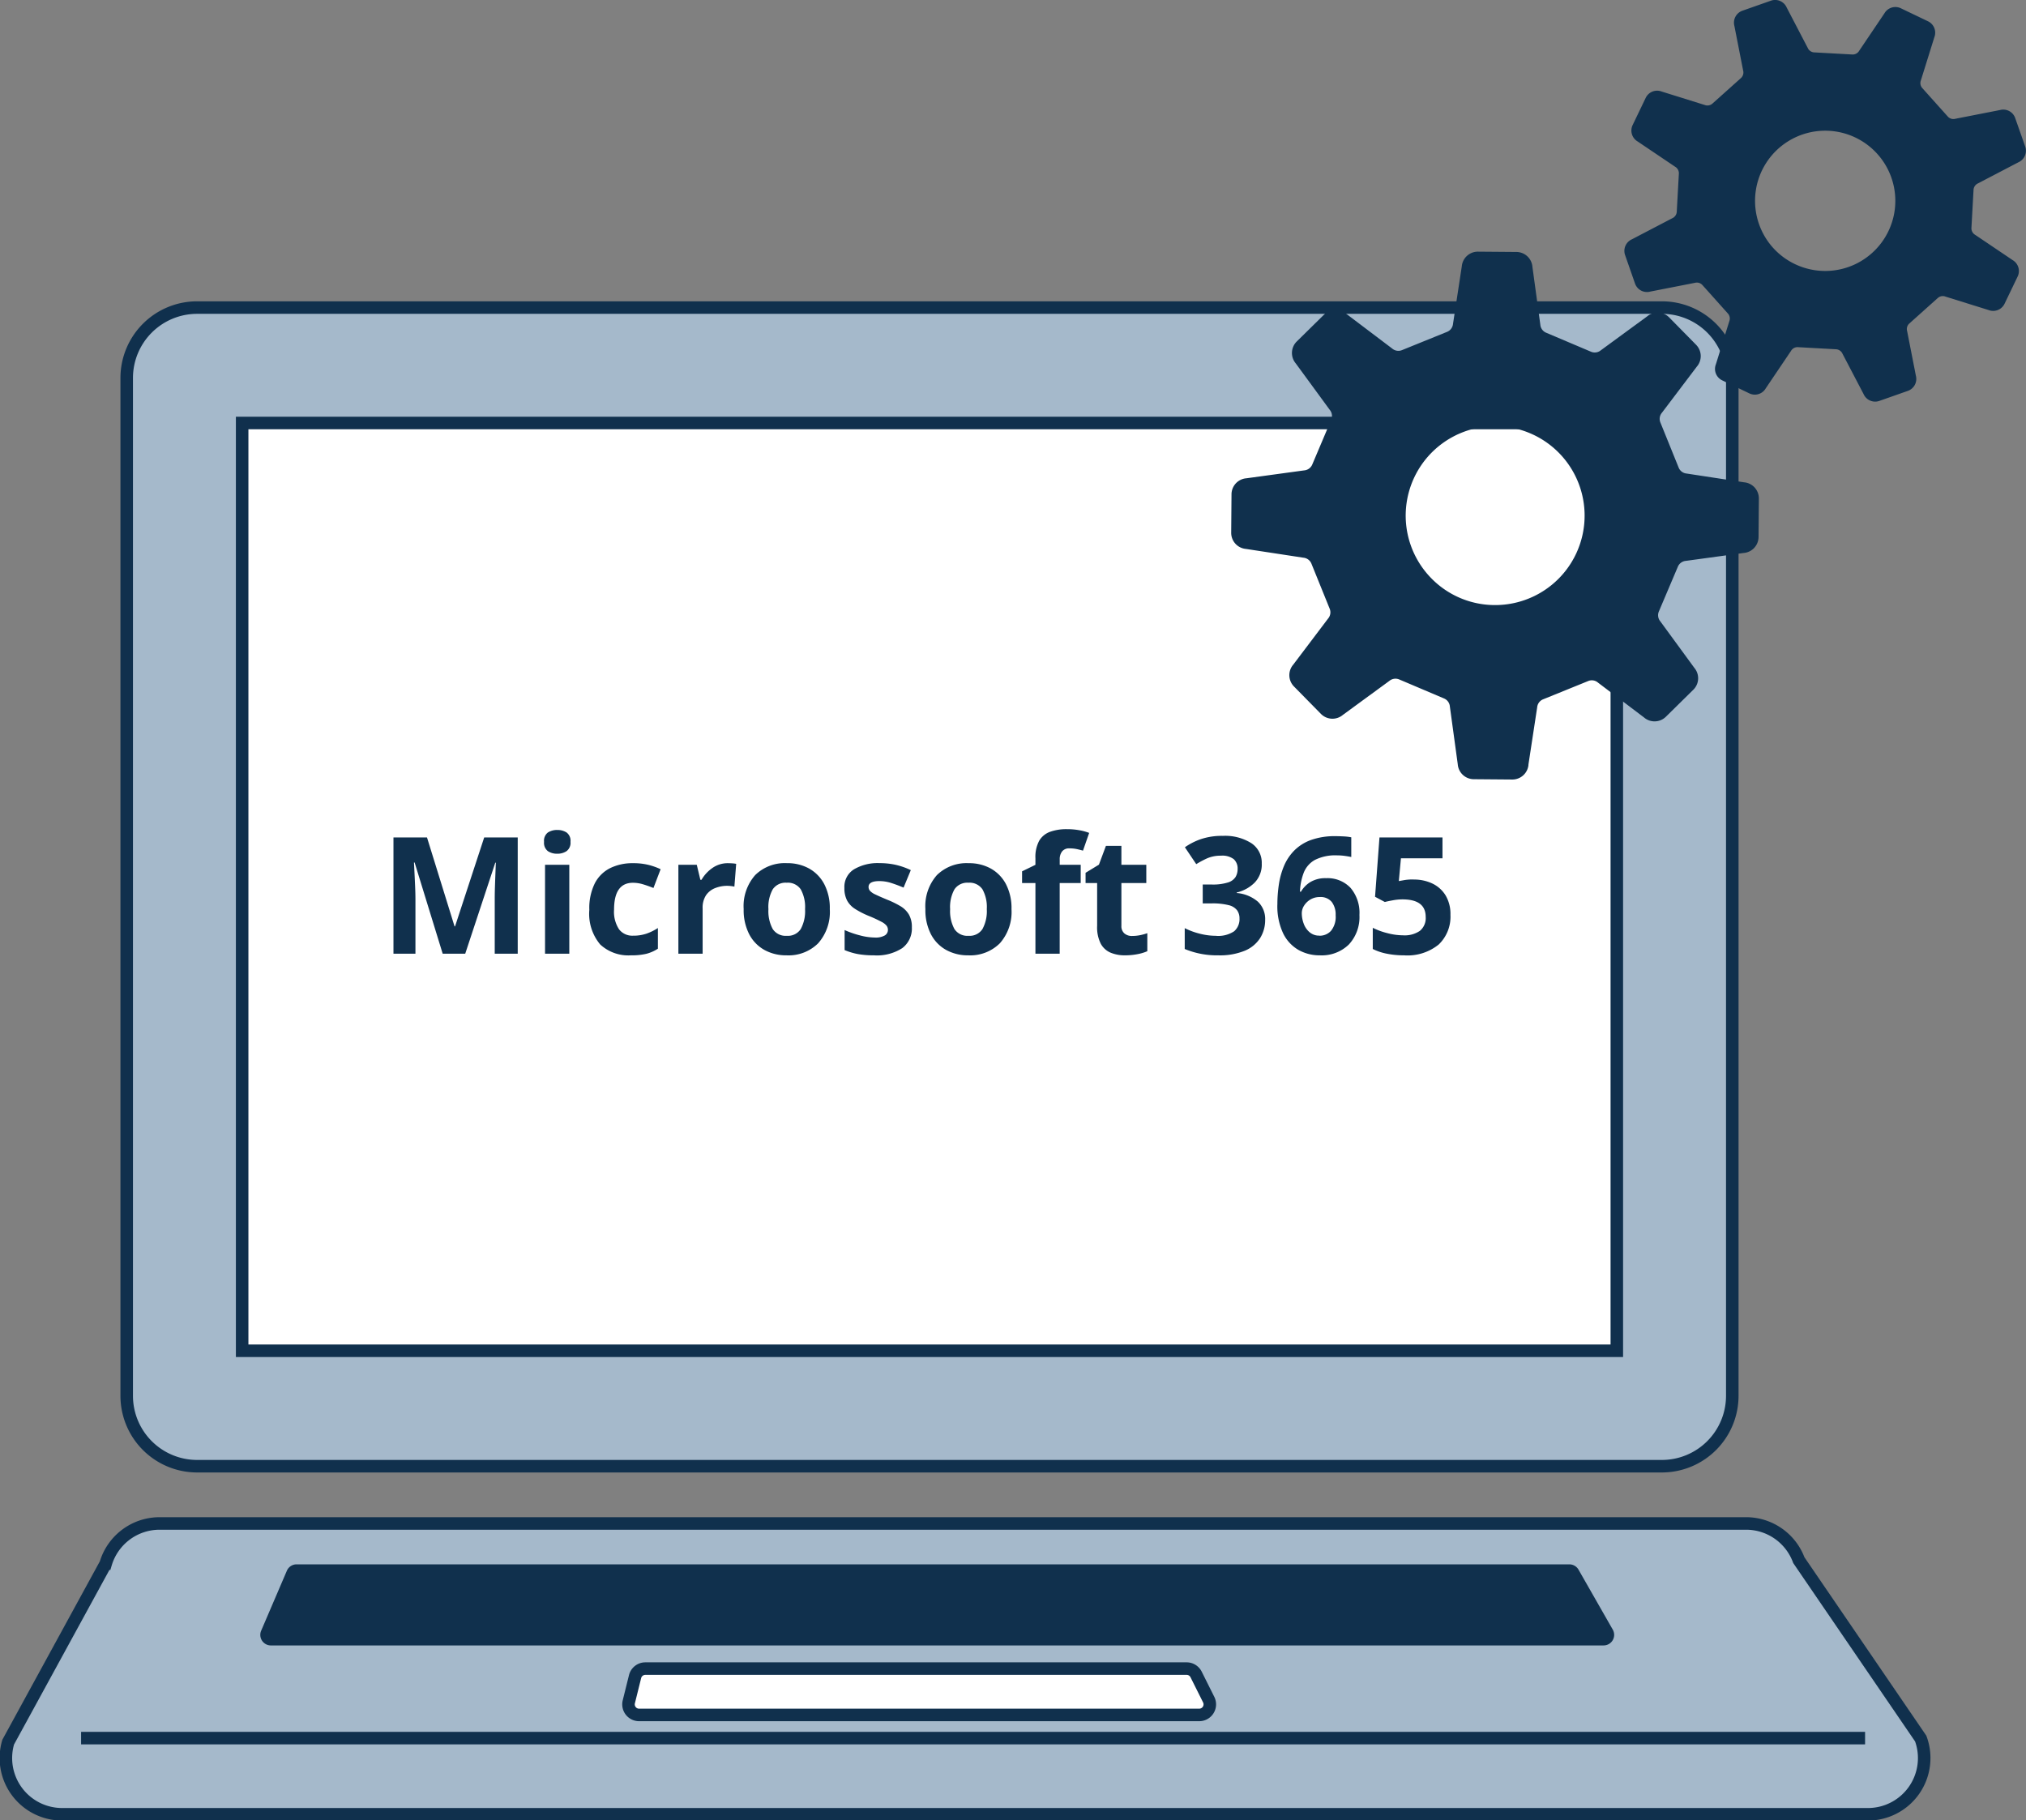 <svg id="グループ_409" data-name="グループ 409" xmlns="http://www.w3.org/2000/svg" xmlns:xlink="http://www.w3.org/1999/xlink" width="161.77" height="145.34" viewBox="0 0 161.77 145.34">
  <rect x="0" y="0" width="161.77" height="145.34" fill="#808080" stroke="none"/>
  <defs>
    <clipPath id="clip-path">
      <rect id="長方形_544" data-name="長方形 544" width="161.77" height="145.34" fill="none"/>
    </clipPath>
  </defs>
  <g id="グループ_406" data-name="グループ 406">
    <g id="グループ_405" data-name="グループ 405" clip-path="url(#clip-path)">
      <path id="パス_2445" data-name="パス 2445" d="M130.28,110.991H21.223a.774.774,0,0,1-.774-.774V36.838a.774.774,0,0,1,.774-.774H130.28a.775.775,0,0,1,.774.774v73.378a.775.775,0,0,1-.774.774" transform="translate(-1.534 -2.706)" fill="#fff"/>
      <path id="パス_2446" data-name="パス 2446" d="M133.516,119.074H16.56a5.622,5.622,0,0,1-5.622-5.622V32.175a5.623,5.623,0,0,1,5.623-5.622H133.516a5.623,5.623,0,0,1,5.623,5.622v81.277a5.623,5.623,0,0,1-5.623,5.623M20.156,109.856H129.919V35.771H20.156Z" transform="translate(-0.821 -1.992)" fill="#a5b9cb"/>
      <path id="パス_2447" data-name="パス 2447" d="M133.516,119.074H16.56a5.622,5.622,0,0,1-5.622-5.622V32.175a5.623,5.623,0,0,1,5.623-5.622H133.516a5.623,5.623,0,0,1,5.623,5.622v81.277A5.623,5.623,0,0,1,133.516,119.074ZM20.156,109.856H129.919V35.771H20.156Z" transform="translate(-0.821 -1.992)" fill="none" stroke="#10304d" stroke-miterlimit="10" stroke-width="1"/>
      <path id="パス_2448" data-name="パス 2448" d="M149.188,154.745H4.992a4.489,4.489,0,0,1-4.3-5.764l7.784-14.246a4.49,4.49,0,0,1,4.3-3.213H139.458a4.489,4.489,0,0,1,4.21,2.93L153.4,148.7a4.489,4.489,0,0,1-4.21,6.048" transform="translate(-0.037 -9.868)" fill="#a5b9cb"/>
      <path id="パス_2449" data-name="パス 2449" d="M149.188,154.745H4.992a4.489,4.489,0,0,1-4.3-5.764l7.784-14.246a4.49,4.49,0,0,1,4.3-3.213H139.458a4.489,4.489,0,0,1,4.21,2.93L153.4,148.7A4.489,4.489,0,0,1,149.188,154.745Z" transform="translate(-0.037 -9.868)" fill="none" stroke="#10304d" stroke-miterlimit="10" stroke-width="1"/>
    </g>
  </g>
  <path id="パス_2790" data-name="パス 2790" d="M5.1,0,2.86-7.28H2.808l.039.78q.026.52.052,1.118t.026,1.066V0H1.17V-9.282H3.848l2.2,7.1h.039l2.327-7.1h2.678V0H9.256V-4.394q0-.442.019-1.014t.039-1.086q.019-.513.032-.773H9.3L6.9,0Zm9.152-9.88a1.336,1.336,0,0,1,.741.2.822.822,0,0,1,.312.747.825.825,0,0,1-.312.741,1.3,1.3,0,0,1-.741.208A1.3,1.3,0,0,1,13.5-8.19a.832.832,0,0,1-.306-.741.83.83,0,0,1,.306-.747A1.328,1.328,0,0,1,14.248-9.88ZM15.21-7.1V0H13.273V-7.1ZM20.124.13a3.3,3.3,0,0,1-2.45-.871,3.807,3.807,0,0,1-.865-2.769,4.446,4.446,0,0,1,.442-2.119,2.781,2.781,0,0,1,1.229-1.209,4.031,4.031,0,0,1,1.813-.39,4.982,4.982,0,0,1,1.267.143,5.271,5.271,0,0,1,.942.338l-.572,1.5q-.455-.182-.852-.3a2.768,2.768,0,0,0-.786-.117q-1.508,0-1.508,2.145a2.545,2.545,0,0,0,.4,1.573,1.33,1.33,0,0,0,1.111.507,3.285,3.285,0,0,0,1.079-.163,4.223,4.223,0,0,0,.91-.449V-.4a3.108,3.108,0,0,1-.93.41A5.112,5.112,0,0,1,20.124.13Zm7.761-7.358q.143,0,.338.013a2.161,2.161,0,0,1,.312.039l-.143,1.82a2.213,2.213,0,0,0-.273-.045,2.643,2.643,0,0,0-.3-.02,2.614,2.614,0,0,0-.949.176,1.586,1.586,0,0,0-.735.565,1.8,1.8,0,0,0-.279,1.066V0H23.92V-7.1h1.469l.286,1.2h.091a2.935,2.935,0,0,1,.858-.936A2.114,2.114,0,0,1,27.885-7.228ZM36.01-3.562a3.769,3.769,0,0,1-.93,2.73A3.352,3.352,0,0,1,32.552.13,3.57,3.57,0,0,1,30.79-.3a3.032,3.032,0,0,1-1.215-1.255,4.207,4.207,0,0,1-.442-2.009,3.739,3.739,0,0,1,.923-2.717,3.372,3.372,0,0,1,2.535-.949,3.561,3.561,0,0,1,1.768.429,3.053,3.053,0,0,1,1.209,1.248A4.138,4.138,0,0,1,36.01-3.562Zm-4.9,0a2.987,2.987,0,0,0,.344,1.593,1.233,1.233,0,0,0,1.125.539,1.22,1.22,0,0,0,1.111-.539,2.987,2.987,0,0,0,.344-1.593,2.916,2.916,0,0,0-.344-1.579,1.243,1.243,0,0,0-1.125-.527,1.23,1.23,0,0,0-1.111.527A2.916,2.916,0,0,0,31.109-3.562ZM42.562-2.106A1.958,1.958,0,0,1,41.8-.449,3.716,3.716,0,0,1,39.533.13a7.188,7.188,0,0,1-1.274-.1,5.244,5.244,0,0,1-1.066-.319v-1.6a7.39,7.39,0,0,0,1.235.429,4.811,4.811,0,0,0,1.17.169,1.468,1.468,0,0,0,.806-.169.514.514,0,0,0,.247-.442.563.563,0,0,0-.1-.325,1.284,1.284,0,0,0-.423-.325,10.439,10.439,0,0,0-1.014-.468,6.878,6.878,0,0,1-1.1-.566,1.833,1.833,0,0,1-.631-.676,2.127,2.127,0,0,1-.208-.995,1.646,1.646,0,0,1,.767-1.482,3.725,3.725,0,0,1,2.041-.494,5.924,5.924,0,0,1,1.261.13,5.831,5.831,0,0,1,1.235.429L41.9-5.278q-.52-.221-.988-.37a3.1,3.1,0,0,0-.949-.15q-.858,0-.858.468a.473.473,0,0,0,.111.306,1.306,1.306,0,0,0,.429.293q.319.156.943.416a7.475,7.475,0,0,1,1.053.513,1.944,1.944,0,0,1,.683.67A1.98,1.98,0,0,1,42.562-2.106Zm7.956-1.456a3.769,3.769,0,0,1-.93,2.73A3.352,3.352,0,0,1,47.06.13,3.57,3.57,0,0,1,45.3-.3a3.032,3.032,0,0,1-1.215-1.255,4.207,4.207,0,0,1-.442-2.009,3.739,3.739,0,0,1,.923-2.717A3.372,3.372,0,0,1,47.1-7.228a3.561,3.561,0,0,1,1.768.429,3.053,3.053,0,0,1,1.209,1.248A4.138,4.138,0,0,1,50.518-3.562Zm-4.9,0a2.987,2.987,0,0,0,.344,1.593,1.233,1.233,0,0,0,1.125.539A1.22,1.22,0,0,0,48.2-1.97a2.987,2.987,0,0,0,.345-1.593A2.916,2.916,0,0,0,48.2-5.141a1.243,1.243,0,0,0-1.124-.527,1.23,1.23,0,0,0-1.112.527A2.916,2.916,0,0,0,45.617-3.562Zm10.426-2.08H54.366V0H52.429V-5.642H51.363v-.936l1.066-.52v-.52a2.716,2.716,0,0,1,.306-1.411,1.661,1.661,0,0,1,.871-.708,3.859,3.859,0,0,1,1.333-.208,5.39,5.39,0,0,1,1.027.091,4.125,4.125,0,0,1,.754.208l-.494,1.417q-.221-.065-.488-.124a2.764,2.764,0,0,0-.591-.058.7.7,0,0,0-.591.247,1,1,0,0,0-.188.624V-7.1h1.677Zm4.095,4.225a3.244,3.244,0,0,0,.624-.059,4.378,4.378,0,0,0,.6-.162V-.2a3.5,3.5,0,0,1-.774.234A5.214,5.214,0,0,1,59.579.13a2.941,2.941,0,0,1-1.138-.208,1.622,1.622,0,0,1-.793-.715,2.886,2.886,0,0,1-.292-1.43V-5.642h-.923v-.819l1.066-.65.559-1.5h1.235V-7.1h1.989v1.456H59.293v3.419a.754.754,0,0,0,.234.6A.9.9,0,0,0,60.138-1.417ZM70.5-7.2a2.06,2.06,0,0,1-.578,1.534,3,3,0,0,1-1.424.78v.039a2.973,2.973,0,0,1,1.69.689A1.9,1.9,0,0,1,70.772-2.7a2.707,2.707,0,0,1-.4,1.449A2.659,2.659,0,0,1,69.153-.241,5.224,5.224,0,0,1,67.028.13,6.678,6.678,0,0,1,64.35-.377V-2.041a5.817,5.817,0,0,0,1.248.455,5.248,5.248,0,0,0,1.222.156A2.288,2.288,0,0,0,68.3-1.794a1.282,1.282,0,0,0,.423-1.027,1.089,1.089,0,0,0-.195-.65,1.2,1.2,0,0,0-.683-.409,5.277,5.277,0,0,0-1.358-.137h-.7V-5.525h.715A4.032,4.032,0,0,0,67.8-5.688a1.1,1.1,0,0,0,.611-.442,1.257,1.257,0,0,0,.162-.644,1,1,0,0,0-.306-.773,1.5,1.5,0,0,0-1.021-.28,2.677,2.677,0,0,0-1.157.234,7.5,7.5,0,0,0-.819.442L64.363-8.5a5.141,5.141,0,0,1,1.28-.65,5.252,5.252,0,0,1,1.749-.26,3.935,3.935,0,0,1,2.268.578A1.868,1.868,0,0,1,70.5-7.2Zm1.248,3.263a10.721,10.721,0,0,1,.117-1.58A6.135,6.135,0,0,1,72.273-7a3.939,3.939,0,0,1,.819-1.235,3.615,3.615,0,0,1,1.339-.845A5.614,5.614,0,0,1,76.4-9.386q.273,0,.637.019a4.1,4.1,0,0,1,.611.072v1.573q-.247-.052-.54-.091a4.374,4.374,0,0,0-.578-.039,3.61,3.61,0,0,0-1.787.364,2,2,0,0,0-.891,1.021,4.678,4.678,0,0,0-.3,1.515h.078a2.214,2.214,0,0,1,.748-.767,2.317,2.317,0,0,1,1.268-.312,2.52,2.52,0,0,1,1.937.767A3.064,3.064,0,0,1,78.3-3.094a3.211,3.211,0,0,1-.852,2.366A3.1,3.1,0,0,1,75.14.13a3.414,3.414,0,0,1-1.716-.436A3.074,3.074,0,0,1,72.2-1.645,5.089,5.089,0,0,1,71.747-3.939Zm3.354,2.5a1.213,1.213,0,0,0,.936-.4A1.771,1.771,0,0,0,76.4-3.068a1.661,1.661,0,0,0-.312-1.066,1.142,1.142,0,0,0-.949-.39,1.428,1.428,0,0,0-.76.2,1.5,1.5,0,0,0-.5.487,1.129,1.129,0,0,0-.182.6,2.389,2.389,0,0,0,.156.845,1.606,1.606,0,0,0,.475.683A1.165,1.165,0,0,0,75.1-1.443Zm7.527-4.485a3.382,3.382,0,0,1,1.508.325,2.489,2.489,0,0,1,1.047.949,2.9,2.9,0,0,1,.383,1.547A3.07,3.07,0,0,1,84.63-.735,3.949,3.949,0,0,1,81.861.13,6.919,6.919,0,0,1,80.489,0a4.336,4.336,0,0,1-1.124-.377v-1.69a5.652,5.652,0,0,0,1.157.423,5.079,5.079,0,0,0,1.274.176,2.141,2.141,0,0,0,1.332-.358,1.318,1.318,0,0,0,.462-1.112q0-1.4-1.859-1.4a4.18,4.18,0,0,0-.754.072q-.39.071-.65.136l-.78-.416L79.9-9.282h5.031v1.664H81.614L81.445-5.8l.474-.084A4.245,4.245,0,0,1,82.628-5.928Z" transform="translate(30.247 76.157)" fill="#10304d"/>
  <g id="グループ_408" data-name="グループ 408">
    <g id="グループ_407" data-name="グループ 407" clip-path="url(#clip-path)">
      <path id="パス_2450" data-name="パス 2450" d="M130.013,62.7l.7-4.585a.759.759,0,0,1,.475-.641l3.6-1.46a.756.756,0,0,1,.786.13l3.667,2.776a1.29,1.29,0,0,0,1.75-.055l2.189-2.155a1.285,1.285,0,0,0,.082-1.747l-2.715-3.713a.761.761,0,0,1-.119-.788l1.519-3.58a.764.764,0,0,1,.649-.465l4.593-.628a1.291,1.291,0,0,0,1.2-1.275l.025-3.074a1.289,1.289,0,0,0-1.179-1.294l-4.583-.7a.76.76,0,0,1-.642-.474l-1.46-3.606a.76.76,0,0,1,.132-.787l2.774-3.666a1.289,1.289,0,0,0-.054-1.75l-2.154-2.189a1.291,1.291,0,0,0-1.749-.082L135.8,29.6a.761.761,0,0,1-.788.118L131.429,28.2a.762.762,0,0,1-.465-.648l-.629-4.6a1.289,1.289,0,0,0-1.276-1.2l-3.072-.025a1.287,1.287,0,0,0-1.294,1.177l-.7,4.586a.762.762,0,0,1-.475.641l-3.6,1.459a.761.761,0,0,1-.788-.131l-3.668-2.774a1.29,1.29,0,0,0-1.75.054L111.516,28.9a1.29,1.29,0,0,0-.081,1.749l2.716,3.71a.766.766,0,0,1,.117.79l-1.516,3.581a.769.769,0,0,1-.652.464l-4.594.629a1.289,1.289,0,0,0-1.2,1.275l-.025,3.073a1.289,1.289,0,0,0,1.179,1.294l4.583.7a.767.767,0,0,1,.644.475l1.458,3.6a.763.763,0,0,1-.129.787L111.24,54.7a1.288,1.288,0,0,0,.053,1.748l2.154,2.191a1.29,1.29,0,0,0,1.749.082l3.712-2.716a.766.766,0,0,1,.79-.117l3.579,1.518a.764.764,0,0,1,.465.648l.629,4.6a1.289,1.289,0,0,0,1.275,1.2l3.072.025a1.291,1.291,0,0,0,1.3-1.178m-7.751-14.885a7.143,7.143,0,1,1,5.034,2.132,7.1,7.1,0,0,1-5.034-2.132" transform="translate(-7.974 -1.631)" fill="#10304d"/>
      <path id="パス_2451" data-name="パス 2451" d="M141.072,22.642a1.009,1.009,0,0,0,1.213.643l3.569-.7a.6.6,0,0,1,.6.179l2.034,2.272a.6.6,0,0,1,.112.614l-1.073,3.444a1.01,1.01,0,0,0,.5,1.276l2.171,1.042a1.006,1.006,0,0,0,1.311-.4l2.017-2.99a.6.6,0,0,1,.552-.3l3.043.168a.6.6,0,0,1,.515.354l1.686,3.224a1.007,1.007,0,0,0,1.257.546l2.275-.8a1.013,1.013,0,0,0,.643-1.214l-.7-3.569a.591.591,0,0,1,.179-.6l2.27-2.033a.591.591,0,0,1,.615-.113l3.442,1.073a1.009,1.009,0,0,0,1.276-.505l1.043-2.17a1.011,1.011,0,0,0-.4-1.313l-2.989-2.016a.6.6,0,0,1-.3-.551l.168-3.043a.6.6,0,0,1,.356-.516l3.224-1.684a1.011,1.011,0,0,0,.546-1.259l-.8-2.274a1.006,1.006,0,0,0-1.212-.641l-3.57.7a.6.6,0,0,1-.6-.18l-2.035-2.272a.6.6,0,0,1-.113-.616l1.074-3.442a1.01,1.01,0,0,0-.505-1.276L162.3.662a1.009,1.009,0,0,0-1.312.4l-2.016,2.989a.594.594,0,0,1-.55.3l-3.043-.168a.594.594,0,0,1-.515-.354L153.181.6a1.008,1.008,0,0,0-1.257-.546l-2.275.8a1.011,1.011,0,0,0-.644,1.212l.7,3.571a.6.6,0,0,1-.18.6L147.255,8.27a.6.6,0,0,1-.617.113L143.2,7.31a1.011,1.011,0,0,0-1.276.505l-1.042,2.17a1.012,1.012,0,0,0,.4,1.313l2.99,2.015a.6.6,0,0,1,.3.552l-.168,3.043a.6.6,0,0,1-.355.517l-3.223,1.683a1.012,1.012,0,0,0-.548,1.259Zm9.9-4.75a5.6,5.6,0,1,1,2.859,3.193,5.568,5.568,0,0,1-2.859-3.193" transform="translate(-10.52 0)" fill="#10304d"/>
      <line id="線_297" data-name="線 297" x2="142.446" transform="translate(6.475 138.795)" fill="#a5b9cb"/>
      <line id="線_298" data-name="線 298" x2="142.446" transform="translate(6.475 138.795)" fill="none" stroke="#10304d" stroke-miterlimit="10" stroke-width="1"/>
      <path id="パス_2452" data-name="パス 2452" d="M129.727,141.527H23.315a.844.844,0,0,1-.776-1.177l2.052-4.787a.843.843,0,0,1,.776-.512H126.992a.844.844,0,0,1,.734.425l2.734,4.786a.844.844,0,0,1-.733,1.264" transform="translate(-1.686 -10.132)" fill="#10304d"/>
      <path id="パス_2453" data-name="パス 2453" d="M99.827,147.752H55.1a.844.844,0,0,1-.82-1.049l.5-2.012a.845.845,0,0,1,.819-.639H98.821a.844.844,0,0,1,.755.467l1.005,2.011a.844.844,0,0,1-.755,1.222" transform="translate(-4.071 -10.808)" fill="#fff"/>
      <path id="パス_2454" data-name="パス 2454" d="M99.827,147.752H55.1a.844.844,0,0,1-.82-1.049l.5-2.012a.845.845,0,0,1,.819-.639H98.821a.844.844,0,0,1,.755.467l1.005,2.011A.844.844,0,0,1,99.827,147.752Z" transform="translate(-4.071 -10.808)" fill="none" stroke="#10304d" stroke-miterlimit="10" stroke-width="1"/>
    </g>
  </g>
</svg>
